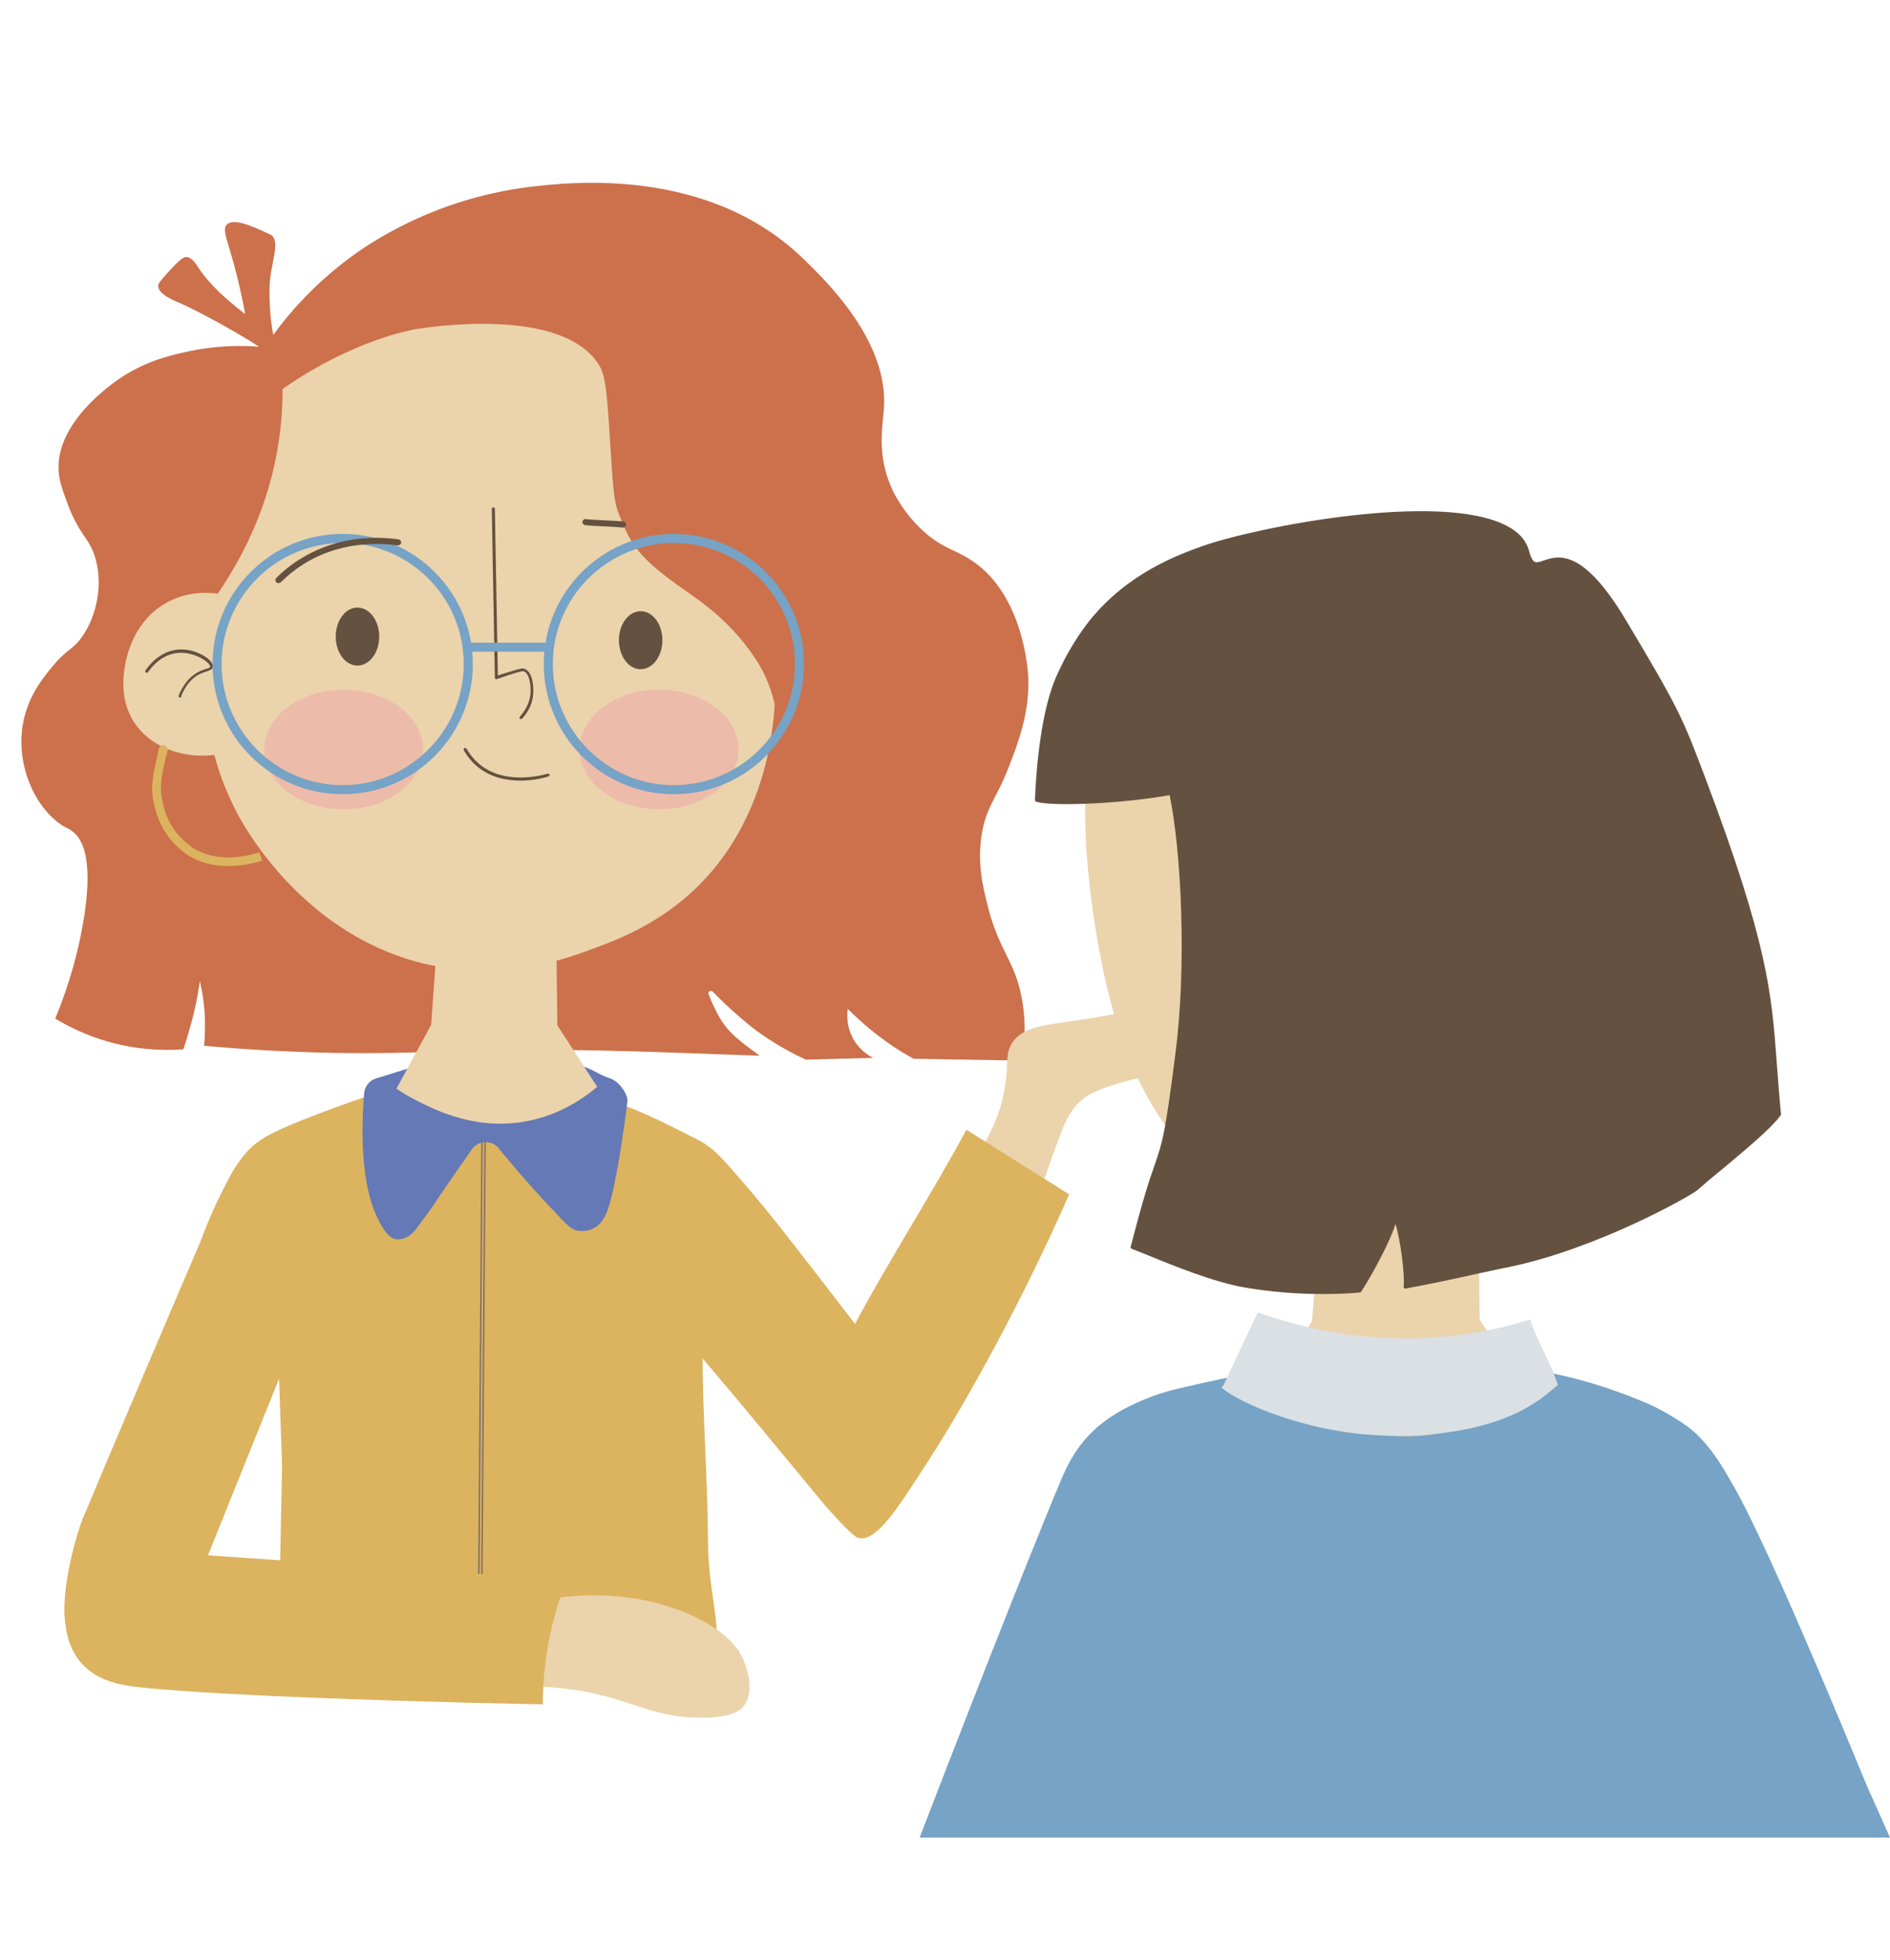 <?xml version="1.0" encoding="utf-8"?>
<!-- Generator: Adobe Illustrator 23.0.1, SVG Export Plug-In . SVG Version: 6.00 Build 0)  -->
<svg version="1.1" xmlns="http://www.w3.org/2000/svg" xmlns:xlink="http://www.w3.org/1999/xlink" x="0px" y="0px"
	 viewBox="0 0 626 649" style="enable-background:new 0 0 626 649;" xml:space="preserve">
<style type="text/css">
	.st0{fill:#CC714B;}
	.st1{fill:#EBD3AC;}
	.st2{fill:#DCB35F;}
	.st3{fill:#65513F;}
	.st4{fill:#EDBBAA;}
	.st5{fill:#76A3C6;}
	.st6{fill:none;stroke:#000000;stroke-width:0.5;stroke-linecap:round;stroke-linejoin:round;stroke-miterlimit:10;}
	.st7{fill:none;stroke:#857265;stroke-width:0.5;stroke-miterlimit:10;}
	.st8{fill:#6479B5;}
	.st9{fill:#DAE0E4;}
</style>
<g id="Слой_2">
	<g id="Слой_3">
		<g>
			<path class="st0" d="M85.8,114.8c-5.5-0.4-13.4-0.5-22.6,1.4c-5.8,1.2-14.2,3-22.9,8.7c-3.2,2.1-21.8,14.9-20.9,31
				c0.2,3.2,1.1,5.8,2.9,10.7c4,10.9,7.3,11.3,9.3,18.3c2.6,9,0.3,19.1-4.3,25.8c-3.2,4.6-4.7,3.8-9.6,9.6
				c-3.1,3.7-8.5,10.1-10.1,19.4c-2.1,11.6,2.3,24.7,10.7,31.9c3.6,3.1,4.5,2.2,7,4.9c1.7,2,6.1,8,2,30.4c-1.4,7.7-4,18.3-9,30.4
				c4,2.4,9.1,5,15.4,7c10.9,3.5,20.6,3.6,27,3.2c0.7-2,1.4-4.2,2-6.4c1.7-5.8,2.8-11.2,3.5-16.2c0.9,4,1.7,8.7,1.7,14.2
				c0,2.6-0.1,5-0.3,7.2c6.7,0.6,17.6,1.5,31,2c32.4,1.3,48.6-0.7,85.8-0.6c16,0,36.4,0.8,39.1,0.9c10.2,0.3,21.5,0.8,28.1,1
				c-2.8-2.3-9.1-6.1-12.5-11.4c-2-3.2-3.4-6.3-4.4-9c-0.3-0.8,0.7-1.5,1.4-0.8c1.8,1.8,3.8,3.9,6.2,6c1.2,1.1,3.9,3.5,7.2,6.1
				c3.8,2.9,9.6,6.8,17.4,10.4c7.4-0.2,14.9-0.4,22.3-0.6c-1.2-0.6-5.1-2.8-7.2-7.5c-1.7-3.8-1.4-7.3-1.2-8.7c2.1,2.1,4.4,4.2,7,6.4
				c5.2,4.3,10.2,7.6,14.8,10.1c12,0.2,24,0.4,35.9,0.6c0.8-4.7,1.5-11.9,0-20.3c-2.3-12.8-7.5-15.7-11.3-30.7
				c-1.7-6.7-3.6-14.5-2-24.1c1.5-9.1,4.7-11.2,9-22.3c3.1-8,6.8-17.7,6.4-29.3c-0.1-1.9-1.4-27.3-18.6-38.8
				c-5.8-3.9-10-4-16.8-10.4c-6.6-6.3-9.6-12.9-10.1-14.2c-4.7-10.8-2.7-20.3-2.3-26.1c1.3-21.8-18.2-41-26.4-49
				c-31.9-31.2-78.2-25.6-91-24.1c-32.6,4-54.4,19.6-60,23.8c-11.7,8.8-19.8,18.2-24.9,25.2c-0.7-3.7-1.4-9.4-1.2-16.2
				c0.3-7.8,4-15.3,0.1-17.1c-6.6-3.1-12.1-5.4-14.3-3.2c-1.3,1.3-0.3,3.9,1.2,9c1.5,5,3.3,11.9,4.9,20.6
				c-9.2-7-13.5-12.2-15.7-15.7c-0.6-0.9-1.9-3.1-3.8-3.2c-0.7,0-1.7,0.2-6.7,5.8c-2.4,2.7-2.6,3.2-2.6,3.8c0,2.7,4.9,4.7,7.5,5.8
				C64.9,102.7,77.3,109.3,85.8,114.8"/>
		</g>
		<g>
			<path class="st1" d="M93.6,128.8c0,5.2-0.3,10.8-1.2,16.8c-3.2,22.6-12.7,39.9-20.3,51c-2.7-0.4-9.7-1-16.8,2.9
				c-10.8,5.9-13.3,17.4-13.9,20.9c-0.5,3-1.8,11.1,2.9,18.6c5.2,8.1,15.6,12.3,26.7,11c1.7,6.4,4.3,13.3,8.1,20.3
				c2.7,4.9,23.8,42.5,66.7,49.9c23.7,4.1,42.8-3.1,51.6-6.4c7.5-2.8,20.5-7.8,32.5-19.1c23.2-21.9,26.1-51.7,26.7-61.5
				c-0.9-3.8-2.6-9.4-6.4-15.1c-6.1-9.1-13.1-15.5-20.9-20.9c-14.6-10.1-19.4-14.9-22.9-23.5c-2.8-6.8-3-6-4.3-27
				c-0.9-14.7-1.4-22-3.5-25.5C186.6,101,141,108.5,137.7,109C127.8,110.8,110.7,116.8,93.6,128.8"/>
		</g>
		<g>
			<path class="st2" d="M75.6,286.8c-4.8,0-10.4-1.1-15.1-4.9c-7.5-6-9.3-13.5-10-18.6c-0.5-4,0.7-9.4,1.6-12.9
				c0.2-1,0.4-1.8,0.5-2.4c0.1-0.8,0.9-1.4,1.7-1.2c0.8,0.1,1.4,0.9,1.2,1.7c-0.1,0.6-0.3,1.5-0.6,2.5c-0.8,3.3-2,8.4-1.5,11.9
				c0.7,5,2.3,11.4,8.9,16.7c9,7.2,21.2,3.4,23.6,2.6l1,2.8C85.6,285.4,81.1,286.8,75.6,286.8z"/>
		</g>
		<g>
			<path class="st3" d="M59.7,231c-0.1,0-0.1,0-0.2,0c-0.3-0.1-0.4-0.4-0.3-0.7c1.4-3.4,3.4-6,6-7.5c1.2-0.7,2.3-1.1,3.1-1.3
				c0.7-0.2,1.3-0.4,1.3-0.7c0-0.2-0.1-0.6-0.6-1.1c-1.4-1.6-5.6-3.8-9.9-3.5c-5.7,0.4-9.1,5-10.1,6.4c-0.2,0.2-0.5,0.3-0.7,0.1
				s-0.3-0.5-0.1-0.7c1-1.5,4.7-6.4,10.8-6.9c4.7-0.4,9.1,2,10.7,3.8c0.6,0.7,0.9,1.4,0.8,2c-0.2,0.8-1,1.1-2,1.4
				c-0.8,0.3-1.8,0.6-2.9,1.2c-2.4,1.4-4.3,3.8-5.6,7C60.1,230.8,59.9,231,59.7,231z"/>
		</g>
		<g>
			<ellipse class="st4" cx="113.8" cy="248.2" rx="26.3" ry="19.8"/>
		</g>
		<g>
			<path class="st5" d="M113.5,263c-23.8,0-43.1-19.3-43.1-43.1s19.3-43.1,43.1-43.1s43.1,19.3,43.1,43.1S137.3,263,113.5,263z
				 M113.5,179.8c-22.1,0-40.1,18-40.1,40.1s18,40.1,40.1,40.1s40.1-18,40.1-40.1S135.7,179.8,113.5,179.8z"/>
		</g>
		<g>
			<ellipse class="st4" cx="218.3" cy="248.2" rx="26.3" ry="19.8"/>
		</g>
		<g>
			<path class="st5" d="M223.2,263c-23.8,0-43.1-19.3-43.1-43.1s19.3-43.1,43.1-43.1s43.1,19.3,43.1,43.1S246.9,263,223.2,263z
				 M223.2,179.8c-22.1,0-40.1,18-40.1,40.1s18,40.1,40.1,40.1s40.1-18,40.1-40.1S245.3,179.8,223.2,179.8z"/>
		</g>
		<g>
			<path class="st3" d="M172.4,258.5c-4.6,0-10.1-1-14.6-4.9c-1.6-1.4-3.1-3.2-4.2-5.2c-0.1-0.2,0-0.5,0.2-0.7
				c0.2-0.1,0.5,0,0.7,0.2c1.1,1.9,2.4,3.5,4,4.9c8.3,7.2,20.5,4.1,22.9,3.4c0.3-0.1,0.5,0.1,0.6,0.3c0.1,0.3-0.1,0.5-0.3,0.6
				C180.5,257.5,176.8,258.5,172.4,258.5z"/>
		</g>
		<g>
			<path class="st3" d="M172.5,238.1c-0.1,0-0.2,0-0.3-0.1c-0.2-0.2-0.2-0.5,0-0.7c1.4-1.6,3.2-4.1,3.5-7.6c0.2-2.6-0.3-6.7-2.2-7.4
				c-0.3-0.1-0.9-0.1-5.5,1.4c-1.4,0.5-2.6,0.9-3.5,1.2c-0.2,0.1-0.3,0-0.4-0.1c-0.1-0.1-0.2-0.2-0.2-0.4l-1-55.9
				c0-0.3,0.2-0.5,0.5-0.5c0.3,0,0.5,0.2,0.5,0.5l1,55.2c0.8-0.3,1.7-0.6,2.8-0.9c5-1.6,5.5-1.6,6.1-1.3c2.7,1.1,3,6,2.8,8.4
				c-0.3,3.8-2.2,6.5-3.8,8.2C172.7,238,172.6,238.1,172.5,238.1z"/>
		</g>
		<g>
			<path class="st5" d="M180.4,215.8h-25.7c-0.8,0-1.5-0.7-1.5-1.5s0.7-1.5,1.5-1.5h25.7c0.8,0,1.5,0.7,1.5,1.5
				S181.3,215.8,180.4,215.8z"/>
		</g>
		<g>
			<g>
				<ellipse class="st3" cx="118.4" cy="210.9" rx="6.7" ry="9.1"/>
			</g>
			<g>
				<path class="st3" d="M118.4,220.4c-4,0-7.2-4.3-7.2-9.6s3.2-9.6,7.2-9.6s7.2,4.3,7.2,9.6S122.4,220.4,118.4,220.4z M118.4,202.3
					c-3.4,0-6.2,3.8-6.2,8.6s2.8,8.6,6.2,8.6s6.2-3.8,6.2-8.6S121.8,202.3,118.4,202.3z"/>
			</g>
		</g>
		<g>
			<g>
				<ellipse class="st3" cx="212.2" cy="212" rx="6.7" ry="9.1"/>
			</g>
			<g>
				<path class="st3" d="M212.2,221.6c-4,0-7.2-4.3-7.2-9.6s3.2-9.6,7.2-9.6s7.2,4.3,7.2,9.6S216.2,221.6,212.2,221.6z M212.2,203.5
					c-3.4,0-6.2,3.8-6.2,8.6s2.8,8.6,6.2,8.6s6.2-3.8,6.2-8.6S215.6,203.5,212.2,203.5z"/>
			</g>
		</g>
		<g>
			<path class="st3" d="M92.2,193.1c-0.3,0-0.5-0.1-0.7-0.3c-0.4-0.4-0.4-1,0-1.4c2.7-2.7,5.8-5.1,9.1-7c11.5-6.7,23.4-6.9,31.4-5.8
				c0.5,0.1,0.9,0.6,0.9,1.1c-0.1,0.5-0.6,0.9-1.1,0.9c-7.7-1-19.1-0.9-30.1,5.5c-3.1,1.8-6,4.1-8.7,6.7
				C92.8,193,92.5,193.1,92.2,193.1z"/>
		</g>
		<g>
			<path class="st3" d="M206.4,174.7c0,0-0.1,0-0.1,0c-1.9-0.2-4.1-0.3-6.2-0.4c-2.1-0.1-4.4-0.2-6.3-0.4c-0.5-0.1-0.9-0.5-0.9-1.1
				c0.1-0.5,0.5-1,1.1-0.9c1.9,0.2,4.1,0.3,6.2,0.4c2.1,0.1,4.4,0.2,6.3,0.4c0.5,0.1,0.9,0.5,0.9,1.1
				C207.3,174.3,206.9,174.7,206.4,174.7z"/>
		</g>
		<g>
			<path class="st6" d="M28.4,507.9"/>
		</g>
		<g>
			<path class="st1" d="M324.3,381.4c2.9-4.4,6.8-11.4,8.4-20.6c1.5-8.3,0-11.8,2.7-15.7c4.3-6.1,13.1-5.6,28.7-8.4
				c13.7-2.5,27.5-5.9,44.4-8.4c1.5-0.2,4.6-0.7,6.5,1.1c3,2.8,1.7,10-1.5,14.5c-1.5,2.1-4,4.4-14.5,7.6
				c-11.9,3.6-23.7,5.2-34.4,9.2c-1.2,0.5-3.6,1.4-6.1,3.4c-3.9,3.2-5.5,7.2-6.5,9.6c-4.9,12.3-9.6,27.6-10.3,29.8"/>
		</g>
		<g>
			<path class="st2" d="M90,384.6c3.4-3,8.2-6.8,14.3-10.6c0,0,4.9-3,10.2-5.4c12.3-5.7,50.4-15.5,84.8-5.1
				c10.7,3.2,20.6,8.2,30.4,13.2c1.3,0.6,3.3,1.6,5.6,3.4c2.2,1.6,4.5,4.1,11.3,12c8.6,9.9,15,18.3,36.6,46.3
				c10.8-20.3,26-44,36.9-64.3c12.4,7.8,21.6,13.6,34,21.4c-10.5,24.3-29.5,61.9-47.3,89.3c-8.6,13.2-16.5,26.4-22.7,24.4
				c-2.1-0.7-9.9-9.7-10.5-10.3c-20.2-24.3-22.6-27.5-40.9-49.1c0.1,20.9,1.7,39.8,1.8,60.6c0.1,20.1,6.4,32-0.1,38.3
				c-7.9,7.6-25.7,1.6-36.6-2.9c-34.2-1.7-68.3-3.4-102.5-5.1"/>
		</g>
		<g>
			<path class="st7" d="M159.1,524.5C159.1,524.5,159.1,524.5,159.1,524.5c-0.3,0-0.5-0.2-0.5-0.5l1.1-152.2c0-0.3,0.2-0.5,0.5-0.5
				c0,0,0,0,0,0c0.3,0,0.5,0.2,0.5,0.5l-1.1,152.2C159.6,524.3,159.4,524.5,159.1,524.5z"/>
		</g>
		<g>
			<path class="st1" d="M174.4,558.5c10.6-0.1,18.7,1.4,24.1,2.7c12.9,3.1,19.4,7.4,32.9,7.6c11.2,0.2,14-2.7,14.9-3.8
				c4.4-5.6,0.1-15-0.4-16.1c-0.8-1.8-4.8-9.6-21-15.7c-16.9-6.3-33.1-5.5-44.7-3.4"/>
		</g>
		<g>
			<path class="st2" d="M122.9,362.6c-8.5,2.8-15.9,5.6-22,8c-11.3,4.5-15.4,6.7-19.3,11c-3.1,3.5-5.2,7.4-6.2,9.4
				c-5.8,10.8-8.8,19.8-9.3,20.8c-30.1,70.3-37.7,88.8-37.7,88.8c-1.8,3.2-8.2,23.2-6.9,35.9c0.3,2.9,1,9.4,5.7,14.5
				c4.7,5.1,11.1,6.6,15.7,7.3c14.3,2.1,66.4,4.7,136.9,6.1c0-6.2,0.5-13.9,2.3-22.6c1.5-7.3,3.6-13.6,5.7-18.7
				c-38.9-2.6-77.7-5.2-116.6-7.9c-0.8-0.1-1.5-0.1-2.3-0.2c8.4-20.9,16.8-41.7,25.2-62.6c-0.5,23-0.9,46.1-1.4,69.1
				c-0.5,6.5-0.9,12.9-1.4,19.4"/>
		</g>
		<g>
			<path class="st8" d="M192.7,353c3.8,1.1,5.6,2.9,9.4,4.1c2.6,0.8,6,5,5.7,7.7c-2.4,19.2-4.8,31-6.6,36.1c-1.4,3.7-3.3,5.1-4,5.5
				c-2.8,1.8-5.8,1.1-6.1,1.1c-2-0.5-3.1-1.6-8.9-7.8c-0.9-1-2.2-2.4-3.7-4c-4.4-4.8-8.8-9.9-13.2-15.3c0,0,0,0,0-0.1
				c-2.4-2.9-6.9-2.8-9.1,0.4c-1.4,2.1-2.7,3.9-3.7,5.3c0,0-7.4,10.7-9.2,13.5c-0.8,1.2,0.5-0.7-5.2,7.1c-2,2.8-4.3,3.8-6.4,3.8
				c-3.4,0-5.9-5.4-7-7.8c-5.3-11.4-5-29.2-4.1-40.5c0.2-2.3,1.7-4.3,4-5c3.9-1.2,7.8-2.4,11.6-3.6"/>
		</g>
		<g>
			<path class="st1" d="M144.5,315.8c-0.6,7.9-1.1,15.7-1.7,23.6c-3.8,7-7.7,14.1-11.5,21.1c1.7,1.2,4.2,2.7,7.2,4.2
				c5.6,2.8,18.9,9.6,35.3,6.7c10.9-1.9,19-7.3,24-11.5c-4.4-6.8-8.8-13.6-13.2-20.4c-0.1-8.6-0.2-17.2-0.3-25.8"/>
		</g>
	</g>
</g>
<g id="Слой_4">
	<g>
		<path class="st5" d="M618.5,591.7c-23.2-56.3-38.1-89.3-45-100.8c-1.3-2.2-6.1-11.4-12.9-17.2c-3.9-3.3-11.6-7.5-13.9-8.5
			c-10-4.3-20.1-7.9-33.3-10.6c-13.3-2.7-20-4.1-21.3-4.3c-12.1-2.3-30.2-3.8-55.9,0c-7.9,1.5-29.9,5.7-46.3,9.6
			c-1.6,0.4-5,1.2-9.3,2.9c-4,1.6-12.6,5-19.5,12c-5.4,5.5-7.9,11.3-9.3,14.4c-5.9,13.9-23.8,58.5-47.2,119.3H626L618.5,591.7z"/>
	</g>
	<g>
		<path class="st1" d="M564.4,301.8c0,59.5-45.4,110.6-101.2,107.7c-72-3.8-92.8-48.7-101.2-107.7c-16-112.8,45.3-107.7,101.2-107.7
			S564.4,242.3,564.4,301.8z"/>
	</g>
	<g>
		<path class="st1" d="M437.4,400.4c-0.9,12.3-1.9,24.7-2.8,37c-4.8,7.6-9.6,15.1-14.4,22.7c3.6,2.9,9.3,6.9,17.1,10.1
			c4.7,1.9,27.2,10.4,50.9,1.3c4.5-1.7,11-4.8,17.6-10.5c-5.2-8-10.5-16-15.7-24c-0.2-12.9-0.3-25.8-0.5-38.7"/>
	</g>
	<g>
		<path class="st9" d="M404.6,459.5c5.3,4.8,29,15.6,55.7,15.9c39,0.4,51.4-13.4,55.7-16.8c-3.1-9.3-6.1-12.4-9.2-21.7
			c-6.2,2-13.1,3.7-20.8,4.8c-29.4,4.4-54.2-1.7-69.4-7.1c-3.7,7.9-7.5,15.8-11.2,23.8"/>
	</g>
	<g>
		<g>
			<path class="st3" d="M343.3,265c6.3,1.7,30.2,0.4,44.5-2.3c3.6,17.2,5.9,55.5,2,86.5c-5.6,43.6-4.3,22.7-14.8,63.8
				c8.4,3.3,25.3,10.8,37.8,12.9c14.7,2.5,27.6,2.4,37.5,1.6c4.8-7.4,11.6-20.8,11.7-23.9c1.9,3.3,3.9,18.3,3.4,22.7
				c12.2-2.2,25.6-5.3,33.7-7c29.2-5.9,60.4-23.5,62.8-25.5c9.2-7.9,23.3-18.7,27.6-24.7c-3.6-34.7,0.3-44.1-25-111.1
				c-7.7-20.4-8.7-22.8-26-51.9c-22.5-37.7-29.1-10-32.4-23.3c-5.9-23.5-86.4-9.1-108-1.2c-8.8,3.2-24.4,9.1-36.8,24.5
				c-1.6,2-6.9,8.8-11.2,19.2C344.8,237.4,343.5,258,343.3,265"/>
		</g>
		<g>
			<path class="st3" d="M437.9,428.5c-8.5,0-16.9-0.7-25.3-2.1c-10.6-1.8-24.3-7.4-33.3-11.1c-1.7-0.7-3.2-1.3-4.5-1.8
				c-0.2-0.1-0.4-0.3-0.3-0.6c4.1-16,6.3-22.5,8-27.3c2.5-7.3,3.4-9.8,6.8-36.5c3.8-29.2,2-67.1-1.9-85.8
				c-14.8,2.7-38.1,3.9-44.2,2.2c-0.2-0.1-0.4-0.3-0.4-0.5c0.2-6.2,1.4-27.5,6.7-40.1c4-9.5,8.8-16.1,11.3-19.3
				c12.7-15.8,29.1-21.7,37-24.6c17.4-6.3,79.3-18.6,101.4-6.8c4,2.1,6.4,4.9,7.3,8.4c0.5,1.9,1.1,3,1.7,3.4
				c0.7,0.4,1.8,0.1,3.1-0.4c4.8-1.6,13-4.3,27.5,20.2c17.5,29.3,18.5,31.9,26.1,52c20.7,54.8,21.9,71.3,23.6,94.2
				c0.4,5.2,0.8,10.7,1.4,17c0,0.1,0,0.2-0.1,0.3c-3.2,4.4-11.4,11.2-19.4,17.9c-3,2.4-5.8,4.8-8.2,6.9c-2.2,1.9-33.4,19.6-63,25.6
				c-2.7,0.5-6,1.3-9.5,2c-7.1,1.6-16,3.5-24.2,5c-0.2,0-0.3,0-0.4-0.1s-0.2-0.3-0.2-0.4c0.5-3.8-1.1-16-2.7-20.9
				c-1.4,4.9-7.1,15.9-11.4,22.5c-0.1,0.1-0.2,0.2-0.4,0.2C446.2,428.4,442.1,428.5,437.9,428.5z M375.5,412.7
				c1.2,0.5,2.6,1.1,4.1,1.7c9,3.7,22.7,9.3,33.1,11.1c12.3,2.1,24.8,2.6,37.2,1.6c4.7-7.2,11.4-20.5,11.4-23.5
				c0-0.2,0.2-0.4,0.4-0.5c0.2-0.1,0.4,0,0.6,0.2c1.9,3.3,3.8,17.1,3.5,22.3c8-1.4,16.6-3.3,23.5-4.8c3.5-0.8,6.8-1.5,9.5-2
				c29.5-6,60.4-23.5,62.6-25.4c2.5-2.1,5.3-4.5,8.2-6.9c7.9-6.5,16-13.2,19.1-17.5c-0.6-6.3-1-11.7-1.4-16.9
				c-1.7-22.8-2.9-39.3-23.6-93.9c-7.8-20.5-8.6-22.6-26-51.9c-14.1-23.7-21.8-21.2-26.3-19.7c-1.5,0.5-2.8,0.9-3.9,0.3
				c-1-0.5-1.7-1.8-2.2-4c-0.8-3.2-3.1-5.8-6.8-7.7c-20.3-10.8-80.6-0.4-100.6,6.9c-7.8,2.8-24.1,8.8-36.5,24.3
				c-2.5,3.1-7.2,9.7-11.2,19c-5.1,12.2-6.3,32.7-6.6,39.3c6.6,1.5,29.6,0.3,43.9-2.4c0.3,0,0.5,0.1,0.6,0.4c3.9,18.6,5.8,57,2,86.6
				c-3.4,26.8-4.3,29.3-6.9,36.7C381.7,390.6,379.5,397.1,375.5,412.7z"/>
		</g>
	</g>
</g>
</svg>
